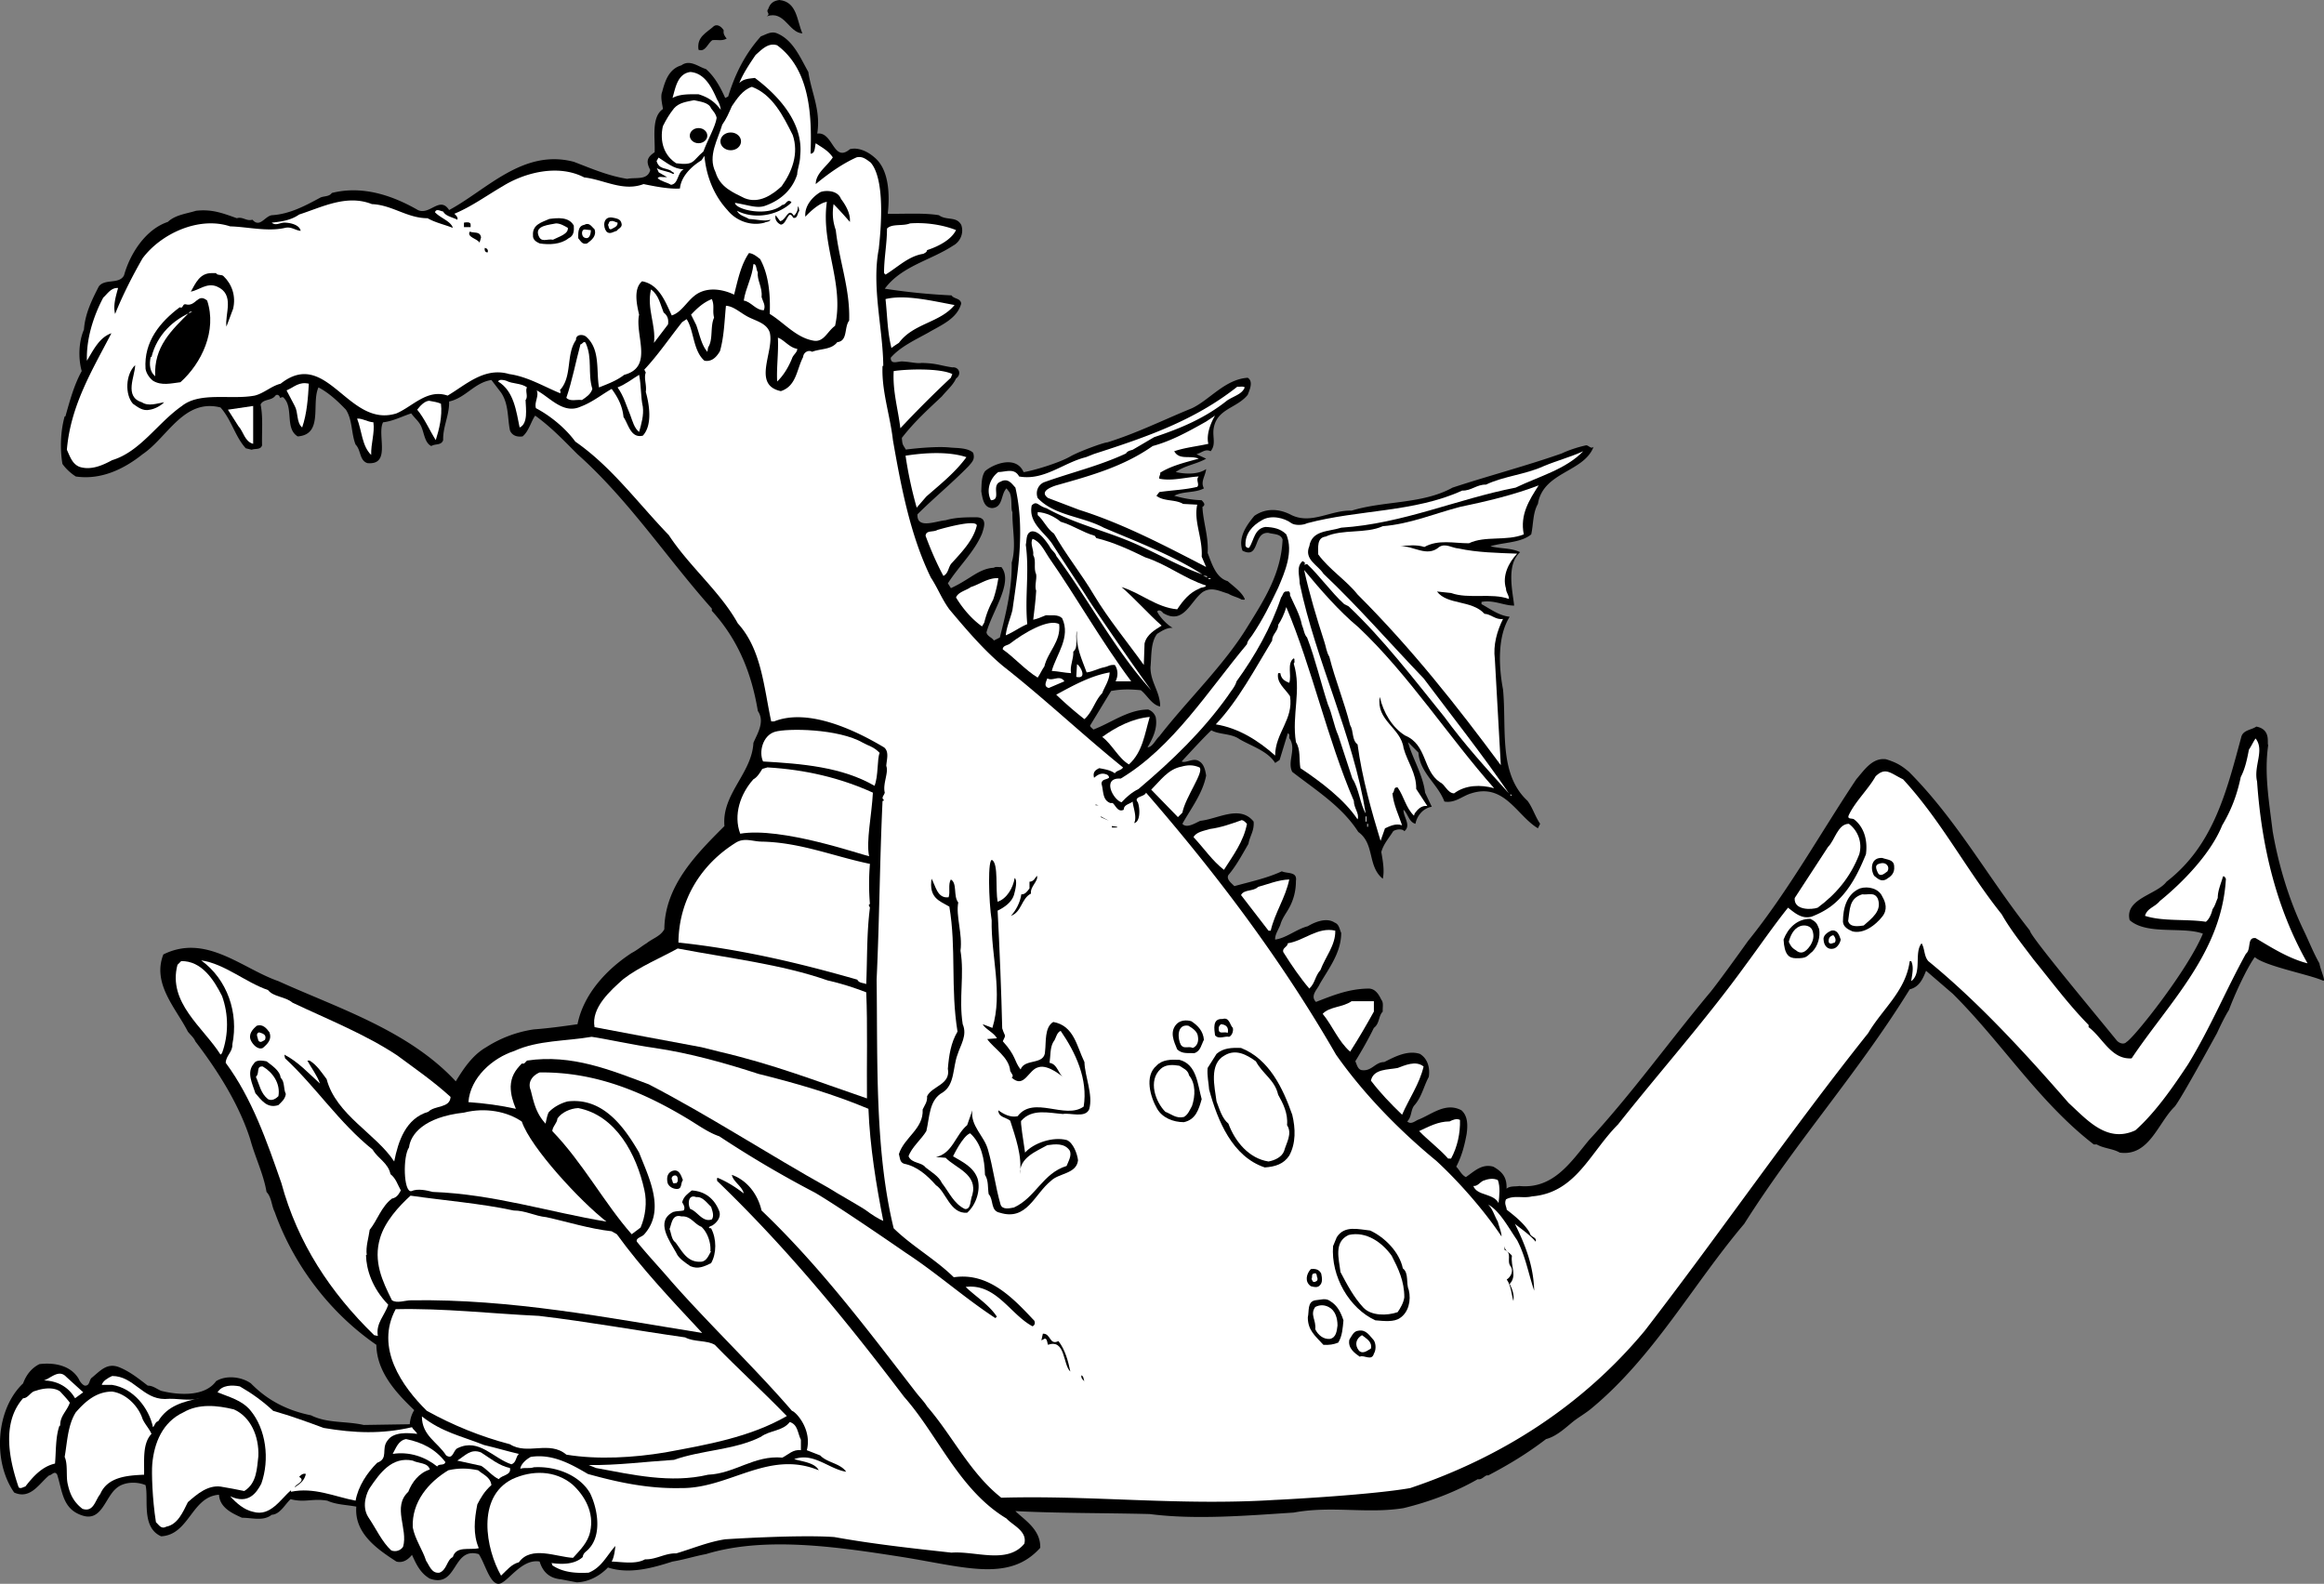 <svg xmlns="http://www.w3.org/2000/svg" width="438.375" height="298.761"><rect width="100%" height="100%" fill="#808080" stroke="none"/><path d="M4.357 260.957c.558-1.539 1.539-2.867 3.078-3.637 2.87-.351 5.949.278 7.422 2.797.207.492.629 1.051 1.117 1.262 1.05.07.77-1.121 1.402-1.54 1.54-1.26 2.801-2.8 5.04-1.96 2.1.84 3.71 2.168 5.46 3.5.98 0 1.68.629 2.52.98 3.36.84 8.258 1.121 10.36-1.82 1.89-1.191 4.827-.84 6.577.418 3.153 3.223 6.864 5.113 11.344 6.023 3.078 1.54 6.508 1.047 9.937 1.817l8.68-.137c.07-.98.352-1.89.84-2.66-3.29-3.152-7.07-7.14-7.14-12.32-8.75-6.02-15.61-15.051-19.18-25.063-.63-1.258-.559-2.73-1.54-3.777-.558-3.36-2.167-6.582-3.077-9.942-2.102-6.578-6.09-12.878-10.36-18.48-.281-.7-.844-1.121-1.402-1.82-2.238-4.41-6.79-9.028-4.621-14.559 8.05-3.992 14.84 2.66 21.703 5.04 11.27 5.108 24.566 9.308 33.457 18.901 1.402-2.312 3.152-4.972 5.742-6.44a22.797 22.797 0 0 1 8.961-3.36c2.797-.211 5.387-.563 8.258-.98 1.12-5.602 5.39-10.29 10.219-13.442.98-.488 1.96-1.328 2.8-1.82 1.121-.91 2.66-1.329 3.36-2.66.07-8.258 6.16-14.278 11.34-19.458-.56-6.023 5.18-9.941 5.46-15.683.7-1.68 2.243-3.989.84-6.016-1.187-7.14-3.71-13.441-8.68-18.902v-.418c-8.538-9.594-15.68-20.512-25.34-29.121-2.66-2.66-4.898-5.043-7.98-7.282-.77 1.051-1.187 2.942-2.379 3.922-1.05.14-1.96-.14-2.378-1.12-.493-2.38-.211-4.97-1.68-7.141l-1.82-2.38c-3.223.489-4.833 3.36-7.981 4.06.07 2.59-1.191 4.69-1.121 7.28-.352 1.051-1.469.63-2.238 1.118-1.192-.559-1.332-2.309-1.82-3.5-.423-1.117-1.333-1.75-1.962-2.657-1.75.56-3.43 1.47-5.32 1.68-1.191 2.309 1.61 8.121-2.941 7.7-1.54-.489-1.188-2.45-2.239-3.5-.84-2.102-.558-4.622-1.82-6.579-1.61-1.683-3.289-3.222-5.18-4.203-1.398 3.012.98 8.89-3.921 9.242-2.52-1.539-.63-5.601-2.797-7.422l-.563.141c0-.418-.488-.77-.84-.418-.77 1.047-2.238.559-2.8 1.68.492 2.379.21 5.11.28 7.699-.28.91-1.327.559-1.96.84l-1.117-.281c-2.032-2.239-2.66-5.32-4.762-7.7-6.93-1.75-10.008 5.672-14.7 8.82-3.5 2.801-7.84 4.9-12.6 4.2-.981-.629-1.888-1.469-2.52-2.379-.489-2.871-.348-6.23.422-8.96h.14c.84-2.942 1.61-5.88 3.078-8.54-.699-2.45-.558-5.602.422-7.84.207-3.012 1.54-5.672 2.797-8.12 1.121-1.54 3.852-.349 4.762-2.099 1.12-4.062 4.058-8.683 8.261-10.082 1.399-1.328 3.497-1.539 5.317-2.101 3.082-.348 5.11.492 7.703 1.402 1.117-.351 1.816.63 2.937.281 1.403 1.61 2.313-.632 3.641-.843 3.43-.207 6.371-1.817 9.238-3.36.704-.277 1.614-.14 2.102-.84 5.809-1.468 11.48.493 16.238 3.223 2.242 1.047 4.133-2.73 5.883 0 7.07-3.781 13.93-11.621 23.52-9.101 3.289 1.261 6.507 2.66 10.078 3.218 1.543-.347 3.851.352 4.34-1.68-.817-1.578-.645-2.359.828-3.34.136-2.519-.688-6.597 1.554-8.14.07-.207-.562-2.238-.14-3.219.558-2.101 1.258-4.34 3.64-5.039 1.61-1.191 3.29.348 4.618.7 1.68 1.468 2.73 3.43 3.64 5.46l.563-.28c1.328-4.34 3.218-8.052 6.16-11.34.976-.352 1.957-1.051 3.078-.56 3.012 1.259 4.34 4.548 5.879 7.278.562 3.852 2.383 7.211 1.68 11.621 3.011-.418 3.011 5.602 6.16 2.942 1.613-.422 3.43.488 4.62 1.539 2.731 2.238 2.942 6.93 2.52 10.64 2.871.07 6.79-.21 9.66.278 1.399 1.05 3.29.14 4.2 1.82.562 1.543-.207 3.223-1.54 3.922-4.269 2.8-9.73 3.851-12.878 8.12 4.129.63 8.117 1.048 12.597 1.259.422.699 1.684.492 1.82 1.539-.769 2.87-3.777 4.062-6.16 5.46-2.378 1.333-5.32 2.66-7.136 4.762 0 1.399 1.347.641 2.238.7 1.77.113 2.52.418 3.64.28 2.88.083 3.255.458 5.739.84 1.262-.14 1.828 1.305.7 2.098-.56 1.262-1.75 2.243-2.657 3.36-2.594 2.453-5.113 4.691-7.563 7.84.098 1.445.223 1.257.747 2.21 1.976-.265 6.039-.64 8.355-.39 1.133.125 3.29 0 4.34.98.418 1.262-.219 1.77-.84 2.52-3.223 3.293-6.652 6.09-9.66 9.102-.14 2.867 3.406 1.273 5.32 1.117 1.961-.594 4.27-.559 5.88-.559 2.081.09 1.327 1.961.98 3.082-1.473 3.5-4.34 6.09-6.442 9.38l.578.901c1.528-.71 2.403-1.273 4.043-2.304 1.223-.762 2.52-1.469 4.059-1.54.351-.277.91-.066 1.402-.14 2.336 2.836-1.683 8.262-2.8 12.324.14.77.98.906 1.398 1.54l1.12-.563c1.192-4.688 2.31-9.238 2.24-14.137.91-3.082.07-6.371.14-9.523-.348-.489.015-2.598-.543-3.715l-.574-.762c-1.121 1.117-.606 3.578-2.707 3.719-1.61-.07-1.813-1.797-2.055-3.16.07-1.332 0-2.73.7-3.782 1.26-1.187 5.792-3.23 7.288.165 1.754-.27 6.63-1.708 8.813-2.965 1.668-.957 6.367-2.66 7-2.66 5.597-1.75 10.636-4.27 15.957-6.438 3.363-1.61 6.23-5.46 10.5-5.742 1.12.703.351 2.312 0 3.222-2.098 2.59-5.88 2.59-6.438 6.438-.21 1.543.489 2.941-.562 4.203-.98-.492-1.54.207-2.66.559l1.82.84c-1.82 1.05-3.988 1.261-5.738 2.52 1.82.42 4.27.491 5.738-.56-.14 1.329-1.117 2.38-.418 3.641-1.68.91-3.922.488-5.602 1.399 1.82.488 3.223.77 5.18.84.352.421.84.84.14 1.261.141 2.938 1.192 5.598.981 8.68.77 1.957 1.54 4.687 3.781 5.32.91.836 2.66 2.027 3.22 3.36 0 .277-.352.07-.56.14-.71-.453-1.75-.633-2.519-1.121-1.684-.492-3.223-1.402-4.902-.281-2.309 1.75-3.57 6.23-7.418 3.918-.282-.418-.84-.7-1.121-.278.558 1.192 2.097 2.66 2.941 3.078-1.121-.066-2.031.563-2.941 1.122-1.262 1.609-1.051 4.27-1.262 6.3 0 2.73 1.613 4.34 1.82 7v.418c-1.61-.347-2.449-2.168-3.64-3.078-2.098-.21-3.637-.21-5.598.14-1.332 2.169-2.59 4.27-3.918 6.438-.211.282.348.563.559.844 3.359-1.262 6.578-3.781 10.359-3.781.7.281 1.121.7 1.398 1.398.422 2.102-.558 4.063-1.539 5.742.98-.07 1.473-1.402 2.239-2.101 5.32-6.86 12.25-13.442 16.66-20.719 3.222-5.18 6.3-10.012 6.582-16.379-.352-1.12-1.68-.98-2.66-1.261-3.012-.211-1.54 5.039-4.903 3.359-.906-2.52.844-4.899 2.242-6.578 2.239-1.543 4.758-1.332 7-.14 3.782 1.82 7.418-.981 11.34-.84 6.16-1.891 13.371-1.192 19.04-4.34 6.581-2.172 13.788-4.063 20.581-6.442 1.329-.629 3.008-1.191 4.618-1.539.492 0 .91.77 1.402.281-1.82 4.828-9.52 4.688-10.5 10.778-.98 1.68-.84 3.851-1.262 5.742-1.96 1.61-5.11 1.469-7.699 2.238 1.82.492 3.922.281 5.602 1.121-2.66 2.38-1.403 7.418-1.122 10.078-1.96 0-3.851-1.117-6.16-.699v.418c1.68.914 3.29 2.172 5.32 2.383-2.308 3.64-2.1 9.308-1.261 13.719.703 7.351-.91 15.89 4.621 21 .98 1.328 1.398 2.87 2.379 4.34l-.418.84c-3.922-2.31-6.3-8.61-12.602-6.579-1.68.488-3.007 1.887-5.039 1.54-1.261-3.36-4.62-5.391-4.898-9.243L265.595 140c.84 3.078 2.8 6.09 3.219 9.52l1.261 2.66c-1.68.277-2.8 1.75-3.082 3.218-1.257-.351-1.398-1.89-2.238-2.66-.14 1.262 1.54 2.942.14 4.059-.28-.488-1.542-.418-2.1 0-.77 1.262-1.821 2.383-2.24 3.922.278 1.61.63 3.5.278 5.039-2.937-2.38-1.469-6.578-4.617-8.82-3.082-4.829-8.05-7.91-12.46-11.34-.981-1.891.769-4.2-.423-6.16-.347-.278.14-.91-.418-1.118l-1.543 5.04-.84.558c-1.398-2.238-4.41-3.148-6.718-4.48-1.54-1.118-3.848-.84-5.32-1.68-1.82 1.75-3.848 3.992-5.598 5.879.84.422 2.238-.836 3.36 0 .839.492 1.116 1.683 1.257 2.66-.629 3.363-3.008 6.441-4.48 9.101.773.91 2.312-.07 3.363-.558 3.36-.352 7.488-3.082 10.078.14.14 1.75-.7 2.657-.98 4.2-1.188 2.027-2.239 4.058-3.778 5.879-.492.84.77 1.68 1.117 2.101 3.012-.84 6.09-1.473 8.961-2.8 1.05.488 2.942 0 2.66 1.82 0 1.82-.422 3.5-1.261 5.039-.559 1.05-1.329 1.96-1.68 3.219-.348.91-1.047 1.89-.98 2.8 2.101-.281 3.992-1.96 6.16-2.52 1.402-.84 3.57-1.679 5.043-.698.91.347.91 1.257 1.257 1.96 0 3.708-2.308 6.649-4.058 9.657-.352.91-1.89 2.172-.7 3.363 3.079-1.191 6.09-2.453 9.797-2.52 1.332-.07 2.032 1.047 2.524 2.098.488.559.207 1.469.277 2.242-.84.84-.558 2.239-1.68 3.078-1.05 2.172-2.308 4.34-3.5 6.301.282.488.422 1.68 1.403 1.68 1.75.14 2.379-1.54 4.058-1.54 1.82-.91 4.34-2.312 6.72-1.542 1.402.84 1.96 2.523 1.679 4.34-.98 1.82-1.328 3.851-2.797 5.46-.633.91-.422 2.102-1.262 2.942.63.629 1.399 0 1.961-.281 2.59-.98 5.25-3.43 8.258-1.82 1.262 1.12 1.191 2.94.98 4.48-.417 2.242-.91 4.129-1.96 6.16.632.629.98 1.54 1.82 1.961 1.543-1.05 3.012-2.59 5.18-1.96 1.89 1.05 2.562 2.19 2.492 4.151.629-.562 1.652-.375 2.41-.511 6.437.629 9.73-4.551 13.16-8.68 8.188-8.89 15.117-18.621 22.961-28 2.168-2.73 7-9.52 7-9.52 7.629-9.449 13.719-20.44 20.438-30.519 1.468-1.68 3.011-4.129 5.601-3.781 2.082.636 3.008 1.261 4.34 2.379 9.098 9.172 14.77 19.742 22.82 29.96-.14.77 11.13 14.282 16.38 20.72.421.492 1.327.84 1.82.28 1.347-.703 11.55-13.511 14.417-20.44-3.78-1.4-10.597.316-13.816-2.556-.98-4.058 5.137-4.792 6.957-7.242 8.89-6.863 11.34-17.082 14.14-27.441.423-1.192 1.891-1.192 2.801-1.82 2.848.546 1.958 3.148 2.239 3.5-.77 5.32.14 10.5.84 16.238 1.12 6.441 3.082 12.953 5.879 18.762.98 2.03 1.82 4.199 2.94 6.16.212 1.328 1.372 3.648.602 3.23-2.52-1.12-10.902-2.719-12.792-4.406-1.645 2.305-3.907 7.336-4.887 9.996-.91 1.398-2.242 4.34-2.242 4.34-2.38 4.34-7.559 13.719-8.121 14-3.079 3.148-4.758 9.308-10.22 8.539-1.327-.77-3.007-.77-4.34-1.54h-.558c-10.36-7.98-17.36-19.25-26.601-28.421l-5.04-4.34c-.628 1.613-1.327 3.082-3.077 3.5-9.73 15.75-21.211 28.422-31.223 44.242-9.66 11.41-17.008 24.989-28.7 34.72-1.05.91-2.519 1.75-3.5 2.519-1.468 1.191-3.218 2.87-5.179 3.359-3.57 2.73-6.93 4.762-10.918 6.863-.562-.21-1.121.91-1.96.7-4.27 2.449-9.102 4.27-14 5.46-6.93 1.118-13.583-.492-20.724.84-8.68.559-18.476 1.399-27.156.278-8.262-.211-17.5-.141-25.34-.559 1.61 1.61 4.801 3.441 4.688 6.926-5.95 6.648-14.512 3.515-26.809 1.613-11.25-1.738-25.129-3.848-36.261-.418-1.957.348-4.13 1.047-6.297 1.399-3.711 1.191-8.121 2.449-12.18 1.12-1.473 1.54-3.57 2.731-5.883 2.801l-2.937-.562c-2.02-.188-3.395-1.188-4.063-3.36-3.57-.628-6.219 4.356-7.84 4.2-1.617-.153-2.52-3.988-3.64-5.598-5.04-1.473-3.918 6.508-9.239 4.617-1.82-1.047-2.59-2.797-3.359-4.48-.633.773-1.61 1.613-2.941 1.262-3.57-2.309-7.98-5.32-7.559-10.36-1.82-.351-3.781-.351-5.46-1.12-2.872-.49-4.138.421-6.934-.282-.981.84-1.958 2.871-3.567 2.941-1.61 1.262-3.64.559-5.601.559-1.68-.77-4.192-1.817-4.34-4.34-5.18.352-5.598 7.563-10.918 7.84-3.809-1.692-2.309-7.137-2.942-9.66-1.68-.7-4.058-.63-5.46.562-2.169 1.75-2.797 6.371-6.438 5.18-3.781-1.192-3.781-4.621-4.762-7.7-.488-.84-.98.071-1.539.141-1.82 1.47-3.5 4.617-6.578 3.22-4.063-5.81-3.5-15.68 1.68-20.583"/><path fill="#fff" d="M4.357 263.758c.98 0 1.398-1.258 2.379-1.399 1.328-.492 3.43-.77 4.62.141.7.77 1.188 1.258 1.821 2.098-.563 1.609-1.89 2.52-1.82 4.34h-.141c-.77 2.171-.629 4.902-.84 7.14-2.449.559-4.133 2.45-5.601 4.34-.418.07-.84.492-1.258.14-1.82-5.32-3.223-12.18.84-16.8m8.117-4.058 3.223 2.937-1.54 1.12c-1.261-2.167-3.363-3.288-5.882-3.359 1.332-.418 2.8-2.168 4.199-.699m1.82 6.719c1.82-2.098 3.922-3.918 6.863-3.918 2.586.348 4.97 2.73 5.739 5.18.488 1.05 1.261 1.82 1.68 2.8-1.75 1.817-1.333 5.11-1.399 7.7-3.012.14-6.863.347-8.262 3.64-.98 1.188-1.258 3.5-3.36 2.797-1.968-1.512-2.468-3.262-2.8-4.758-.316-1.437.07-3.64-.558-5.039.488-2.73.558-5.953 2.097-8.402m152.488-125.422c-5.25-3.148-14.238-7.508-20.746-4.918h-.562c-1.399-6.441-1.82-13.578-6.297-18.48-3.293-5.95-9.172-10.778-13.023-16.66-5.88-6.09-10.778-12.88-17.637-17.637-1.89-2.59-4.762-4.903-7.422-6.301-.352-1.121.629-2.309.14-3.36 2.45 1.258 4.97 4.548 8.258 3.079 2.243-.84 3.922-2.239 5.883-3.36 1.188 1.61 2.028 3.22 2.238 5.32.91 1.259 1.333 4.06 3.641 3.5 1.89-2.03 1.192-6.019.559-8.261.21-1.328-.418-2.59 0-3.637l-.278-.562c2.52-2.66 4.688-5.88 7.141-8.961l.84-.559c1.398 2.102 1.187 5.95 3.36 7.84 1.468.281 2.378-.84 2.937-1.82.77-2.73.84-5.668 1.12-8.54 1.47.071 2.802 1.4 4.2 2.102 1.473.77 3.5 1.188 4.063 2.938.91 3.57-3.43 9.87 2.097 11.062 2.942-.98 2.942-3.992 4.2-6.441.07-.91 1.05-1.399 1.683-.98 1.61-.63 3.637-.352 4.758-1.82 2.031-.212 1.258-2.802 2.242-4.06.207-5.949-1.89-11.27-2.523-17.082-.56-1.609-.7-3.078-.418-4.898 1.351 1.355 3.078 3.36 3.078 3.36.14-1.54-.77-3.15-1.68-4.34-.672-1.79-3.219-1.61-3.918-1.262-1.61.98-3.004 2.722-2.8 4.62 0 0 2.308-2.589 4.058-2.8-1.188 8.121 3.36 15.332 1.543 23.383-1.473 1.047-2.102 3.148-4.063 2.797-3.289-.559-5.597-3.43-8.257-5.04.136-3.429-.141-7.347-1.82-10.359-.563-.418-1.263-1.05-2.102-1.12-1.54 2.241-2.098 5.109-2.801 7.84-2.309-1.118-5.39-1.54-7.559.28-1.468 1.192-2.449 3.082-4.199 3.641-1.191-2.52-2.383-5.879-5.602-6.441-1.68 1.402-.98 4.48-.558 6.3-.84 3.852 2.8 9.871-2.8 11.34-1.47 1.121-3.013 1.68-4.763 2.38-.558-3.15.282-7.138-2.379-9.52-.558-.559-2.03-.559-1.96.562-1.957 2.797-.63 6.93-3.079 9.52.282.07.07.347.141.558-3.082-1.258-6.16-3.148-9.66-3.64-4.692-1.399-8.262 2.101-11.621 4.062-3.852-1.332-6.649 2.098-9.66 3.36-9.098 2.867-13.09-12.532-21.84-5.602-1.75.422-3.149 1.82-4.899 2.242-4.48.84-10.293-.773-13.722 1.957-4.617 3.223-7.84 8.61-13.157 10.223-1.82.98-3.992 1.957-6.164 1.258-1.398-.559-1.816-2.028-2.379-3.22.7-8.331 4.762-14.98 8.403-21.98-2.242.77-3.36 3.082-4.621 5.18-.14-4.059 1.191-8.328 3.078-11.898.84-.77 1.473-1.891 2.8-1.82-.417 1.538-.98 3.359-.558 4.898 1.398-3.5 3.29-7.211 5.18-10.5 3.441-4.614 10.57-7.98 16.52-6.02 3.148.07 7.07 1.051 10.359.281 1.191-.28 1.96.489 2.941.56-.21-1.052-1.68-1.47-2.8-1.54-.981-.14-1.821.7-2.66 0 1.82-.21 3.57-.422 5.179-1.54 4.34-1.401 8.96-3.85 13.719-1.96 3.78.14 6.652 2.66 10.5 2.66 1.472.84 3.152 1.188 4.761 1.82-.351-1.261-2.308-1.82-3.36-2.94.212-.77 1.052-.212 1.54-.142.488.91 1.75 1.051 2.66 1.543.211-.351-.21-.843-.558-1.12 3.218-1.333 6.09-3.43 9.097-5.18 4.27-2.66 10.57-4.2 15.403-1.68 3.707.418 7.347 2.73 11.199 1.258 2.031.422 4.898.98 6.86.84.21-2.239 2.1-4.13 4.058-5.32l.562-.84c.348 3.78 1.75 7.421 4.34 10.222 1.61 2.027 4.41 3.078 7 2.379.348-.21.98-.14 1.117-.559-1.328.348-2.52-.07-4.058-.14-.77-.492-1.82-.633-2.239-1.543 3.149 1.613 7.278.98 9.938-1.258.07-.14.351-.21.281-.422-.84-.629-.91.563-1.68.563-2.863 2.402-8.925.84-8.93-.38 2.583.419 4.145 1.102 5.68.555 4.075-1.46 5.508-4.199 6.051-5.918 0-.84.559-2.238.559-3.5.699-6.16-4.059-11.34-8.54-14.699-1.05.14-2.171.14-2.94.98.628-1.679 2.03-3.78 3.081-5.32 1.118-.98 2.38-2.379 4.059-1.82 6.16 4.55 6.582 13.16 6.3 20.441.91 0 .77-1.261.981-1.96 1.117.77 2.309 1.328 3.219 2.66-1.05 1.68-3.219 2.941-3.219 5.039 2.45-2.028 5.04-3.848 7.7-5.04 1.117-.28 1.89.419 2.66.981 3.218 3.711 1.539 15.68 1.539 16.238-1.399 7.211.77 14.98.84 22.122h-.141c-.207 4.69 1.402 9.168 1.96 14 1.54 8.82 3.29 17.988 7.141 25.898 1.329 2.031 2.032 3.992 3.5 6.02 3.29 3.921 6.579 7.769 10.22 10.78 7.839 6.16 14.91 12.88 22.538 19.04-.277.562-1.258.562-1.539 1.12-.84-.628-1.89-.769-2.941-.98-.7.352-1.266.707-.977 1.82.586-.488 1.336-1.113 2.52-.558.136.137.347.278.281.559-.563.418-1.332.21-1.402 1.12.418 1.4.14 3.079 1.68 3.641h.421c.559.418.977 1.817 2.098 1.258 0-.98 1.12-1.05 1.68-1.539.07 1.051.87 2.906.28 4.059 1.153-.215 1.153-2.653.7-3.918-.91-1.121 1.262-.98 1.543-1.82 13.297 15.328 25.477 31.43 35.836 49.418 5.11 7.28 11.832 14.21 18.902 20.019 4.27 3.922 9.168 9.523 12.32 14.281 0-.84-.492-1.89-.703-2.8-.628-1.051-.91-2.31-1.816-3.22 2.168 1.192 3.777 4.27 5.457 6.72 1.61 3.082 2.102 6.23 3.223 9.519-.14-4.687-1.614-8.469-3.64-12.598 1.116.91 2.8 2.028 3.917 3.36.281-.91-.98-.77-1.117-1.68-.98-1.68-2.8-3.152-4.34-4.34-.07-.699-.492-1.12-.14-1.96 1.538-.84 3.218-.141 4.898-.56 8.332-.699 10.922-8.261 16.242-13.581 7.977-10.078 16.59-19.739 24.078-30.098 2.45-3.293 5.18-7.281 7.98-10.781 1.122.84 2.52 2.238 4.481 1.68 1.258-.489 2.52-1.122 3.64-1.961 3.22-2.45 5.04-6.02 6.579-9.801.351-2.657-.352-5.11-2.238-6.578-.352-.282-1.403.07-.98-.84 1.187-2.52 3.71-4.899 5.038-7.281 1.89-1.817 2.793-.583 5.18.562 7.281 7.91 11.969 17.148 18.62 25.48 1.61 2.868 3.919 5.739 6.02 8.54 3.43 4.199 6.508 8.398 10.36 12.32v.418c2.59 1.89 4.27 6.16 8.12 5.879 7.071-10.567 17.009-19.95 17.778-33.88-.136-.14-.207-.558-.558-.417-.348 1.328-.98 2.59-.98 4.058-.282.559-.49 1.47-.981 2.102-.207.91-.63 1.887-1.258 2.379-3.57-.559-8.133-.023-11.48-1.121.417-1.469 1.82-1.61 2.8-2.801 4.407-3.57 9.657-9.027 11.758-14.277 1.75-2.942 2.8-5.742 3.5-9.102.84-1.61 1.191-3.36 1.543-5.18.488-.699.836-1.539 1.258-2.097 1.75 2.238-.422 5.18.277 8.117.844 12.25 3.64 23.941 9.524 34.3-3.57-.91-6.86-3.011-9.801-4.761-1.68-.207-.77 2.102-1.82 2.941-3.782 6.86-6.72 14-10.918 20.86-2.872 4.34-6.164 9.101-9.942 12.46-5.32 2.45-9.031-1.89-12.601-5.179-8.047-9.242-16.938-18.969-26.457-26.742-.84-.977-.633-2.309-1.262-3.36-1.469 1.75.14 5.602-1.961 7.141.14-1.121.562-2.59 0-3.781h-.277c-.77 5.672-5.114 8.96-7.84 13.582-14.563 18.27-27.93 37.73-42.14 56.14-11.692 14.07-26.95 23.868-44.243 29.68-7.418 1.328-25.2 2.239-25.617 2.239-17.852 1.12-34.23-.91-51.52-.418-5.949-4.692-9.242-11.762-14-17.223-.492-.84-1.402-1.75-2.101-2.66-9.309-12.04-18.059-23.727-29.121-34.297-.7-3.012-2.66-5.672-5.598-6.723.21 1.262 1.96 2.172 2.238 3.5-1.539-1.187-3.078-2.168-4.898-2.937-.282.07-.07.347-.14.558 13.3 12.809 24.288 26.25 35.28 40.742 6.438 7.278 10.36 17.567 19.32 22.958 1.118 1.261 3.989 2.382 3.36 4.761-3.223 3.918-9.242 1.328-13.723 1.68-7.629-.84-14.699-1.61-22.117-2.941-6.793-.489-20.582.421-20.582.421-3.219.489-6.16 1.75-9.238 2.66-2.102-.07-3.781 1.188-5.879 1.118-1.75.98-4.273.492-6.3.422.558-.91.698-2.942.698-2.942-1.68 1.89-2.59 4.063-5.039 5.043-2.52.137-4.902-.07-6.859-1.402l-.14-.559v.14c2.027.278 4.34.278 5.878-1.12.14-.91.7-.98 1.262-1.68 2.379-2.66 1.539-7.492.137-10.36-1.887-3.292-6.297-5.179-10.637-4.902-.773.282-1.75 0-2.523.282.07-.84 1.05-1.75 1.96-2.239 4.063-.632 7.563 1.328 10.782 3.22 5.531 1.538 11.27 2.8 17.5 2.66 9.168.14 16.52-7.282 26.039-3.36-.7-1.473-3.36-1.68-4.621-2.102 3.64-1.328 6.582 1.89 9.8 2.38-1.12-1.61-3.57-1.68-4.898-3.079l-2.523-.98c1.02-3.954-2.098-7.282-2.797-7.422-7-8.117-15.75-16.45-22.82-24.5-1.962-2.309-4.41-4.899-6.442-7.418-.277-.7 1.05-.91 1.402-1.399 4.059-4.55.84-10.71-.98-15.402-2.73-4.688-6.723-10.43-13.442-9.66-1.187.281-2.73 1.05-3.64 2.101-.277.63-.418 1.399-.559 2.098-1.828-1.977-2.238-4.059-2.8-6.297-.653-1.555.351-2.8 1.68-3.363 10.71-.137 19.882 3.851 28.28 8.96 1.82 1.122 3.711 2.45 5.602 3.083a201.36 201.36 0 0 0 18.059 10.64c5.109 3.008 17.128 11.344 17.128 11.344 5.88 3.848 11.012 8.465 16.891 12.313l.281-.278c-1.543-2.312-3.922-3.71-5.882-5.601 5.742-.7 8.402 5.18 12.601 7.422.559-.211.559-.98.14-1.262-3.921-4.2-8.538-8.961-14.98-7.98-3.5-3.43-7.91-5.88-11.34-9.239-3.57-14.629-3.011-31.43-3.218-46.902.558-12.04.558-21.7 1.117-33.738.14.07.21-.07.281-.141-.629-.418 0-.84.14-1.398-.421-1.68.77-3.782.282-5.04.066-1.19.586-2.644-.395-3.484"/><path fill="#fff" d="M21.157 259.559c4.059 0 5.739 4.34 9.938 4.34 2.45-.212 4.41.488 6.578-.141-3.078.629-6.086 1.402-7.836 4.34-.562.07-.633.84-.98 1.12-.77-3.64-3.711-7.35-7.7-7.98h-1.96c.21-.77 1.187-1.328 1.96-1.68"/><path d="M25.493 68.879c0 2.031-2.168 5.95 1.262 7 1.262.84 2.871.21 4.2 0-.56.629-1.75 1.262-2.66 1.402-1.4.348-2.38-.562-3.22-1.12-1.539-1.75-1.398-5.532.418-7.282m8.403-10.919c.699.349.488-.702 1.12-.562 1.958.563 2.24-2.238 4.06-.699 1.89 5.672-1.051 11.832-5.04 15.399-1.75.21-3.57.703-5.18-.278-.699-.562-1.261-1.402-1.402-2.242-.347-5.18 2.801-8.887 6.442-11.617"/><path fill="#fff" d="M28.575 67.34c1.051-4.2 4.13-7.07 7.7-8.54h-.418c-3.5 3.5-6.864 6.579-6.582 12.18-.98-.77-1.188-2.242-.84-3.64h.14m6.02 199.078c2.871-1.68 6.371-1.328 9.52-.559 3.152 1.399 4.761 5.04 4.62 8.82-.28 2.31-.28 5.11-2.66 6.579-1.75-.348-2.73-.559-4.48-.84-2.379-.281-4.34 1.332-6.16 2.941-.91 1.82-1.89 4.2-4.059 4.621-.98.56-1.402-.351-1.96-.843-.704-4.407-.829-9.407-.7-10.918.348-4.067 1.961-7.98 5.879-9.801m-.418-85.121c3.848-.067 6.156 3.5 7.7 6.582 1.257 3.43 1.257 7.351 0 10.781l-.282.278c-3.219-5.11-10.008-9.801-8.121-16.938l.703-.703"/><path d="M39.915 51.52h.84c.211.488 1.05.21 1.399.558 1.613 1.543 2.382 3.781 1.82 6.16l-1.258 3.36c-.352-2.309 1.68-6.09-1.82-7.559-1.89-.77-3.36.7-4.903.98.91-1.609 1.68-3.5 3.922-3.5"/><path fill="#fff" d="M50.556 186.758c1.05 1.332 3.219 1.191 4.621 2.379 6.648 3.152 13.719 5.953 19.738 9.941 3.012 2.242 6.79 4.832 10.078 7.84-.136 2.172-2.937 1.539-4.199 2.8-4.27 1.262-5.668 5.532-6.437 9.38-3.364-5.18-10.993-8.82-12.743-15.54-.91-1.19-1.82-2.66-3.218-3.5h-.422c.633 1.192 1.89 2.872 2.383 4.34-2.172-1.96-4.133-4.128-6.723-5.46l.14.699c5.88 5.46 10.153 12.113 16.52 17.222.98 1.68 2.942 2.52 3.36 4.621 1.05.84 1.332 1.958 1.96 3.079-.417.699-.699 1.328-1.68 1.539-2.03 1.539-2.73 4.062-4.198 5.882-.211 1.61-.77 3.149-.559 4.758h-.14c.07 2.801 1.175 6.242 4.199 9.38-.63 1.96-2.38 3.5-1.961 5.882l-.7-.14c-8.261-8.051-14.421-17.36-17.5-28.7-2.73-7.84-5.53-15.96-10.5-22.68.07-1.402 1.329-2.03 1.258-3.5 1.192-5.882-.906-12.183-5.879-15.82 4.41.63 8.332 4.13 12.602 5.598m-5.32 74.762c2.308 1.328 4.34 2.8 6.3 4.617 3.22.91 6.508 2.101 9.52 3.222 5.808.98 10.918 1.188 16.66-.14.211.488.77.77.98 1.261-1.75-.21-4.48-.421-5.601 1.258-1.262 1.61.281 3.36-1.961 4.2-1.89 1.89-3.57 4.41-4.059 7.14-3.992-.77-7.84-2.59-12.18-1.68v-.28c-1.89 1.542-3.85 5.042-7.14 4.062-1.68-.352-3.148-1.61-4.34-2.942 3.422 1.617 4.969-.629 5.88-2.379 1.609-4.55.91-10.289-2.098-13.859-1.614-1.89-3.922-2.453-6.16-3.363.84-1.399 2.73-1.399 4.199-1.117m2.519-177.801c-1.61-.418-1.82-2.309-2.8-3.36l-1.962-3.078 4.762-.703v7.14"/><path d="M47.896 200.617c.418-.77 1.61-.558 2.379-.418.98.77 2.52 1.75 2.66 3.078.84.84.492 2.102.98 3.082-.14.98-.77 1.47-1.398 2.098-2.172.703-3.223-.977-4.34-2.238-.563-1.82-1.75-3.922-.281-5.602m.558-7.137c1.121-.351 1.82.489 2.38 1.258.491 1.332-.348 2.172-1.259 2.942-.91.418-1.89-.633-2.242-1.403-.558-1.187.352-2.168 1.121-2.797"/><path fill="#fff" d="M49.575 201.18c1.891 1.117 3.36 3.218 2.942 5.597-.422.422-1.192.98-1.961.563-1.402-1.121-1.586-2.676-2.285-4.215.77-.633-.028-2.086 1.304-1.945m-.699-6.442c.7.211 1.469.422 1.117 1.399-.347.21-.91.703-1.257.14-.07-.488-.63-1.328.14-1.539m9.379-122.359c-.14 2.52-.351 5.672-1.262 8.258-1.117-.977-.699-2.797-1.398-4.059l-1.54-2.937c1.47-.633 2.31-1.68 4.2-1.262"/><path d="M56.435 278.598c.14-.211.699-.77 1.262-.559-.282 1.258-1.051 1.82-2.102 2.52 0-.489 2.238-1.192.84-1.961"/><path fill="#fff" d="M67.357 78.96c.976-.073 1.957.63 3.078.7.281 2.028-.488 3.988-.418 6.16-1.75-1.683-1.75-4.55-2.66-6.86m2.379 201.74c1.89-2.802 4.199-6.02 8.12-5.18 1.048.558 2.868.347 3.22 1.68-2.032.628-3.36 2.378-4.06 4.198-3.081 2.872 0 7-.98 10.36-.422.699-1.402 1.05-2.242.699-1.75-1.61-2.867-4.129-4.34-6.297-1.367-2.18-.14-4.832.282-5.46m7.699-55.16c6.3.91 13.3 1.468 19.46 2.8 2.239 0 3.989 1.047 6.16 1.258 4.13.91 8.052 2.172 12.321 2.66l.98.562c4.758 6.578 10.5 12.598 16.098 18.618-17.918-2.868-35.98-6.438-54.879-6.16-1.191 0-2.66.632-3.64 0-1.82-3.641-3.57-7.348-2.238-11.758.91-3.083 3.5-5.95 5.738-7.98"/><path fill="#fff" d="M74.634 246.957c9.102-.207 17.992.84 27.02 1.262 9.453 1.12 18.203 2.73 27.582 4.058 1.68.91 4.058.493 5.597 1.403 4.41 4.55 8.614 8.328 13.582 13.437-6.93 3.992-14.98 5.39-22.96 6.863-5.88.977-12.669 1.399-18.622.418-3.219-2.73-7.347.141-10.636-1.96-5.602-1.47-10.711-3.57-15.68-6.301-4.692-4.617-9.801-11.899-5.883-19.18m1.961 24.5c3.082.633 5.531 1.89 7.422 4.34-.211.773-1.262.21-1.543.84-2.238-1.817-5.25-2.867-8.399-2.38.63-1.12 1.051-2.519 2.52-2.8m.559-55.019c.28-2.38 2.683-5.708 10.375-6.563 4.058-1.02 8.171-.195 10.902 1.695 1.656 4.91 11.031 15.035 15.965 18.868-10.64-1.75-21.282-5.18-32.762-5.598-1.117-.281-2.8-.703-4.059-.14-1.468.21-1.609-6.583-.421-8.262m7.421 60.902c1.891-.422 3.57-.422 5.602 0 .977.84 2.309 1.258 2.52 2.797-1.333 1.191-1.961 2.312-2.66 3.64-.563 2.871-.84 5.602.277 8.262-1.68.418-4.27-.492-4.899 1.68-1.12.488-1.12 2.449-2.52 2.941-1.468.207-1.89-1.332-2.519-2.242-.633-2.031-2.101-4.059-2.52-6.3-.21-4.829 3.008-8.54 6.72-10.778M80.935 75.598c.77.14 1.68.28 2.242.562.277 2.38-.352 4.899-.98 6.86-1.192-1.891-2.102-4.06-3.5-5.739.488-.633 1.328-1.613 2.238-1.683m-1.352 191.586c3.852 3.011 7.301 3.644 11.711 5.394 2.383.559 4.2 1.121 6.582 1.68-.633.562-.422 1.61-1.402 1.96-3.43-1.12-6.09-4.968-10.078-3.081-.98.351-.84 2.312-2.242 1.402-1.61-2.52-4.57-3.715-4.57-7.355"/><path fill="#fff" d="M90.736 273.98c1.75 1.118 3.43 2.52 5.46 2.938.278 1.402-1.472 1.262-2.101 2.102-1.262-.563-2.238-1.891-3.36-2.52l-4.48-.98c1.469-.91 2.52-2.313 4.48-1.54"/><path d="M87.517 42c.347-.07 1.328-.21 1.258.418v.422h-1.258V42"/><path fill="#fff" d="M97.036 198.238c4.41-2.031 9.73-1.82 14.559-2.66 2.117.277 8.262 1.61 11.898 2.102 6.653.98 13.371 2.867 19.602 4.898 7.07 1.75 14.07 3.781 20.719 6.582.28 7.137 1.472 14.418 2.8 21.137-1.05-.418-2.378-1.328-3.218-1.957-.84-.633-5.602-3.293-7-4.203-11.41-6.367-22.68-13.719-34.02-19.598-7.14-2.66-14.492-5.742-22.96-4.48-.352.28-.423.699-.981.558-1.328 1.332-2.031 2.52-2.102 4.34 0 1.543.422 2.871.98 4.203-2.866-.633-5.878-1.05-8.956-1.262.347-4.62 4.547-8.328 8.68-9.66"/><path d="M88.634 43.68c.633.351 1.96-.14 2.102 1.12l-.282.981c-.277-.703-2.52-1.05-1.82-2.101m2.801 3.078c.422.07.699.351.558.84-.488.07-.629-.418-.558-.84"/><path fill="#fff" d="M96.614 279.02c3.782-1.75 8.122-1.68 11.34.98 2.313 2.098 4.2 5.32 3.36 8.957-.418 2.031-1.957 3.5-3.22 4.902-3.077-.14-7.91-2.379-10.218.84-1.402.348-2.312 1.54-3.36 2.52-2.87-5.04-4.69-14.77 2.098-18.2M95.493 71.82c1.192.63 2.801.418 3.922 1.258-.422.563.282 1.75-.281 2.383.07 1.68.492 4.477-1.117 5.176-.633-3.008-1.051-6.856-4.063-8.676.211-.492 1.121-.281 1.54-.14"/><path d="M103.614 41.3c1.61-.21 3.711-.421 4.622 1.259.07.98 0 1.96-.98 2.382-1.47 1.188-3.712 1.258-5.462.977-.629-.277-1.328-.7-1.258-1.54-.14-2.03 1.68-2.448 3.078-3.077"/><path fill="#fff" d="M104.876 42.14c.84 0 1.61.489 2.238.84.141 1.188-1.75 1.68-2.8 2.239-1.164-.239-2.309.719-2.797-.98-.492-1.696 2.097-1.821 3.36-2.098m.277 168.839c.773-1.12 2.382-1.89 3.921-1.96 7.141 1.398 10.989 8.75 12.461 15.398.559 2.379.207 5.039-.703 7.14l-1.68 1.262c-5.18-5.882-9.167-13.441-14.976-19.46.066-.91.906-1.473.977-2.38m4.339-146.02c.352 0 .633-.769.98-.28 1.333 2.941.352 5.738 1.263 8.68-.282.98-1.122 1.538-1.961 2.1-.98-.14-2.239.349-2.942-.42 1.121-3.29 1.75-6.72 2.66-10.08"/><path d="M110.197 42.418c.98-.559 1.398.352 1.957.84.421 1.262-.56 2.031-1.399 2.66-.91.281-1.191-.418-1.68-.977 0-.843-.14-2.312 1.122-2.523"/><path fill="#fff" d="m110.364 43.29 1.094.124c0 .352-.12 1.941-1.261 1.387-.547-.258-.602-1.582.167-1.512m16.77 232.09c5.32-1.89 11.34-1.82 16.383-4.34 1.68-1.262 4.129-1.05 5.457-2.8 1.543.491 1.473 2.1 2.101 3.359v1.96c-1.468-.21-2.378.84-3.5 1.399-5.32-.488-8.96 3.012-14 3.223-7.07 1.68-14.28 0-21.14-1.262l-1.399-.559c5.391.07 10.57-.629 16.098-.98m.699-96.461c9.524 1.82 19.461 2.941 28.281 6.02 2.52.562 4.903 1.332 7.282 2.242.281 6.23.07 13.718.14 20.02-10.011-3.43-17.55-6.415-28.05-8.868l-3.172-.793c-6.72-1.262-13.578-2.52-20.16-3.781-.7-3.64 3.011-6.93 5.46-9.098 3.012-2.312 6.79-3.851 10.22-5.742"/><path d="M115.376 41.02c.7.14 1.61.21 1.82.98.348.91-.562 1.05-.84 1.54-.632.14-1.331.769-1.96.14-.7-.91-.63-2.801.98-2.66"/><path fill="#fff" d="M115.236 41.719c.488-.14.84.21 1.257.281.07.77-.77.98-1.257 1.258-.493 0-.352-.559-.559-.84.207-.207.137-.7.559-.7m5.32 28.982c.418 2.1.277 4.128.7 6.019.21 1.61-.282 3.289-.7 4.761-.91-.699-1.262-2.101-1.68-3.222-.77-1.817-1.191-3.5-2.383-5.18 1.473-.558 2.801-1.61 4.063-2.379m2.238-16.101c1.473 1.05 1.75 2.8 2.383 4.343.7.559.977 1.188.84 2.239l-2.66 3.5c.418-3.36-1.403-6.442-.563-10.082m3.036-21.184-1.575-.906-.36-.809c.77.559 2.157.559 3.063 1.121.563-.21-.234-.324-.375-.605-1.117-.63-2.242-.227-2.734-1.836l.375-.656c1.402.843 2.84 2.195 4.73 2.195-1.257.703-.91 2.73-2.379 2.941-.77-.488-1.89-.629-2.52-1.261.349-.418.782-.118 1.774-.184m1.305-12.973c.98-1.12 2.45-1.261 3.781-1.543 1.192.282 2.801.422 3.219 1.543.516.664.89 1.04 1.047 1.801-.219 1.613-1.719 4.176-2.5 6.328-2.156 1.848-1.656 2.66-5.125 2.23-2.313-1.472-3.152-4.132-2.52-7 .63-1.26 1.258-2.312 2.098-3.359"/><path d="M126.993 228.617c.633-.207 1.332-.137 1.961-.277.352-.492 0-1.121-.277-1.543.277-1.117 1.047-1.61 1.816-2.238 2.454.14 4.274 1.539 5.184 3.921.418 1.258-.633 2.239-1.262 2.657-.21.14-.558.14-.699.422.07.14.277.14.418.14 1.05 1.961 1.05 4.758 0 6.578-1.328.633-2.45 1.192-3.918.563-.91-.633-2.242-1.473-2.66-2.52-1.192-2.172-4.063-5.953-.563-7.703m-.277-7.699c1.398-.559 1.75.84 2.098 1.68-.489.632-.07 1.75-1.258 1.68-.84-.071-1.61-.63-1.68-1.4-.14-.98.14-1.608.84-1.96"/><path fill="#fff" d="M128.536 229.457c1.75-.137 2.38 1.402 3.778 1.961 1.332 1.262 1.82 3.36 1.68 4.621h.14c-.418.629-.77 1.82-1.82 1.961-2.66.207-3.57-1.89-4.899-3.64-.77-.563-.77-1.68-1.12-2.52.421-1.05.491-2.871 2.241-2.383m-1.402-7.699c.84-.211.7.84.7 1.12-.208.142-.067.352-.419.282-.629.278-.488-.422-.699-.703a.583.583 0 0 1 .418-.7m3.082-208.179c2.73.211 4.059 2.942 5.04 5.18.35.562.628 1.262.698 1.96-1.12-1.538-2.379-2.378-4.199-2.937-1.75 0-3.5-.07-4.898.7.558-1.891.91-4.551 3.359-4.903m8.68 145.32c1.61-.91 3.066-.168 4.758-.14 7.296.129 13.652 2.8 20.44 4.199a45.26 45.26 0 0 0 0 7.563c-.417.21-.07.417 0 .699-.628 4.968-.487 9.59-.698 14.418-.563-.278-1.332-.137-1.68-.84-10.992-3.149-21.91-5.738-33.742-7 .07-8.117 4.34-14.84 10.922-18.899m-7.563 66.922c1.192-.14 2.031 1.118 2.801 1.817.21.703.633 1.683.14 2.383-1.75.628-2.73-1.54-4.058-1.961-.492-.77-.492-2.871 1.117-2.239m2.942-169.402c.558 1.332.07 2.102.422 3.5-.77 1.68-.141 4.133-1.122 5.602l-.14.84c-1.121-1.262-1.469-3.29-2.102-5.04l-.976-1.96c1.117-1.192 2.308-2.31 3.918-2.942"/><path d="M134.697 4.898c.699-.418 1.468.211 1.82.84-.14.633.207 1.121.558 1.543-.91.489-1.609.207-2.66.278-.84.421-1.332 2.382-2.66 1.82-.351-2.45 1.469-3.149 2.942-4.48"/><path fill="#fff" d="M136.236 23.52c.84-1.192 1.191-2.102 1.82-3.5.91-1.329 2.027-3.079 3.777-3.641 3.922 1.469 5.953 5.601 7.703 9.101 1.188 3.5-.14 6.93-2.101 9.66-1.75 1.61-4.27 3.36-7 2.239-2.102-1.05-4.621-2.031-5.461-4.899-1.54-3.082.492-6.23 1.262-8.96m7.558 121.52.98-.282c7.141.422 13.72 1.96 19.88 4.762-.211 4.199-1.317 9.21-.711 11.992-1.48-.282-16.547-5.578-24.317-4.25-1.332-3.567.04-7.532 2.488-10.262.7-.352 1.262-1.262 1.68-1.96m-1.68-95.2c.63-.14.493 1.05.84 1.539-.21 1.402.91 2.871.7 4.621.21.84.84 1.61.421 2.52-1.539 0-2.378-1.61-3.78-1.82.35-2.38 1.609-4.41 1.82-6.86"/><path d="M144.915 1.68c.352-1.051.98-1.54 2.102-1.68 3.36.348 3.289 3.918 4.34 6.3-2.59-.14-3.364-4.41-6.723-3.222.84-.488-.277-.77.281-1.398m2.239 40.039c1.12-.14 1.535-2.707 2.582-1.028.492-.351.82-1.152.75-1.71.28-.07.168.64.308.777-.418.351-.258 1.535-1.168 1.324-.98-1.82-1.14 1.223-2.332 1.293-.558-.21-1.258-.934-.98-1.777l.84 1.12"/><path fill="#fff" d="M146.736 63.7c1.12.35 2.168 1.89 3.64 2.1.07.63-.77 1.118-.98 1.821-.63 1.54-1.54 3.149-2.801 4.34-.14-2.66.281-5.39.14-8.262m20.579-20.578c.91-.98 3.011-.422 4.34-.98 2.8-.211 6.023.207 8.68 1.257-.907 1.891-3.5 3.153-5.458 3.782-.07.418-.351.488-.699.699-2.8.422-4.832 2.52-7.14 3.922l-.282-.281c0-2.872.559-5.532.559-8.399m12.742 14.419c-2.73 3.358-7.77 3.429-10.5 7.14 0 0-1.121.699-1.402.98-.77-3.082-.77-6.02-1.118-9.242 3.707-.91 8.82.352 13.02 1.121M168.575 70c2.227-.36 8.657-.613 11.059.559l-.277.699a203.135 203.135 0 0 0-9.524 9.523c-.418-3.57-1.469-6.933-1.258-10.781"/><path d="M174.036 209.297c.418-.91.907-1.399.84-2.52.98-1.957 4.48-2.168 3.918-5.18.211-2.519.563-4.898 1.82-7-1.328-8.187-.21-15.738-1.539-23.577-1.96-1.122-3.863-1.665-3.359-5.262.746 1.222 1.047 3.781 3.219 3.5.351-1.051-.14-2.38.422-3.36 1.257.7.418 3.149 1.398 4.34-.492 2.52.84 5.95.422 9.102.766 4.547-.352 8.957.418 13.86.91 2.097-.418 3.917-.98 5.738-.91 2.382-.489 5.671-2.801 7.14-2.59 1.402-2.45 4.692-3.078 7.281-.91 1.54-2.801 3.079-3.36 4.758.63 1.403 2.45 1.051 3.219 2.102 1.05.84 2.52 1.68 3.082 2.941 1.328 1.68 2.238 3.918 4.336 4.899 1.191.14.98-1.75 1.402-2.66 1.051-3.919-3.152-5.04-5.039-7l-1.82-.141c3.148-.7 3.637-4.13 5.879-6.02l.98-2.8c-.422 2.94 2.239 4.832 2.942 7.421.976 3.36 1.398 7 2.379 10.36.347 1.05 1.75.699 2.52.558 4.128-1.89 5.39-6.437 9.937-7.84.351-.91 1.05-2.027.562-2.937-.98-1.402-2.73-1.191-4.2-.98-2.1 1.187-5.25 2.308-5.179 5.46.488-3.363-.84-7-1.82-10.082-.77-.628-2.242-.628-2.242-1.96 1.05.769 2.312 1.402 3.64 1.12 3.012-3.988 8.961.7 12.461-1.82.84-5.18-1.539-10.218-4.34-14.281-.84.352-.84 1.473-1.398 2.102-.633 1.12-.492 2.59-.703 3.921 1.539.278 1.539 1.958 2.66 2.797 0 0-2.871-2.59-4.758-1.957-1.89.418-2.66 4.13-5.043 1.957.492-.347-.07-.77-.277-1.257-.211-2.66-3.152-4.27-4.34-6.02l1.82-.14c-.422-.981-2.312-1.82-2.66-2.66l1.817.698c2.03-6.578-.278-13.648-.137-20.3-.563-3.5-.785-12.024.137-11.34 1.144.847.562 5.39.984 7.84 1.75-.559 2.937-2.66 3.219-4.48.558.421.14 2.241-.14 3.222-.423 1.328-1.75 2.308-3.079 2.937.348 6.442.727 15.828.867 22.196.543 1.757.793 1.007.11 2.445 2.558 2.812 2.101 3.71 3.359 5.32.773-2.168 4.621-.699 4.621-3.5.21-1.61-.14-4.48 1.543-5.46 3.918.702 4.406 4.55 5.879 7.562.07 2.73 1.672 6.152.902 8.883-.699 1.75-3.633.636-4.965.914-2.73-.207-5.808-1.047-7.84 1.261-.277-.07.422 3.989.704 6.02 1.609-1.82 5.28-3.063 7.87-2.363 1.192.488 1.977 2.554 2.118 3.812-.281 2.59-3.621 2.403-5.09 3.871-3.152 2.52-4.55 7.63-9.66 6.02-1.82-.348-1.121-2.45-2.102-3.5-.207-1.188 0-2.59-.699-3.64-.07-3.009-.7-5.95-2.8-7.84-1.4.492-3.22 4.34-3.22 4.34 1.891 1.12 3.852 2.03 4.622 4.202.629 2.168-.282 4.97-1.961 6.438-3.219.281-3.992-3.988-5.88-5.18-1.679-1.89-3.57-3.57-6.019-4.058-.843-.282-.77-1.122-.98-1.82.98-3.153 4.687-4.762 4.48-8.403"/><path fill="#fff" d="M170.814 85.96c3.57-.562 8.12-.839 11.48.278-2.101 2.871-4.758 4.973-7.558 7.422l-1.82 2.098a76.456 76.456 0 0 1-2.102-9.797m6.019 13.999c2.453-.702 7.317-1.917 7.422-.839-.629 2.727-2.793 4.984-4.762 7.137-.64.703-.558 1.89-1.539 2.379-1.328-2.45-2.449-5.106-3.36-7.559.071-1.117 1.4-.629 2.24-1.117m6.3 10.777c1.75-.558 3.223-1.75 5.18-1.68a22.522 22.522 0 0 1-.98 4.063c-.77 1.469-1.247 2.61-1.68 4.336l-.418.703c-1.891-1.332-3.641-3.36-4.903-5.46.422-1.052 1.961-1.329 2.801-1.962m5.18-21.698c1.402 0 3.011-.84 3.922.839 4.691.84 8.328-2.59 12.597-3.64l1.531-.606c10.012-3.223 18.98-6.324 27.032-12.692.488.067 1.047-.14 1.398.137-.488 1.262-1.957 1.59-3.297 2.445-4.199 3.36-8.742 5.258-13.781 6.938-1.332.77-2.73 1.61-4.062 2.379-.418.14-.977.21-1.258.7-5.114 2.378-10.293 3.57-15.543 5.46-1.117.559-1.54 1.82-1.117 2.938 3.148 3.363 8.398 3.433 12.457 5.601 6.234 2.66 12.953 5.18 18.62 8.82-3.847-1.328-7.558-3.43-11.34-5.18-5.948-2.87-12.265-4.09-18.073-7.308-1.625-.453-1.805-1.512-2.786-.531-.699 3.43 2.66 5.18 4.063 7.558 2.027 3.153 4.336 6.582 6.297 9.66.488.86 8.262 12.32 12.18 17.641-6.79-7.492-11.758-17.011-17.918-25.34-.141-.629-.98-1.12-1.262-1.82-.77-1.121-2.031-2.941-3.36-2.8-1.12.28-.91 1.609-1.12 2.519.699 5.25-.208 9.8.28 14.98-1.398.563-2.519 1.469-4.058 2.102.14-1.54.91-3.29 1.258-4.762 1.129-7.902 2.328-15.293.562-23.098-.699-.75-1.402-1.89-2.8-1.12-1.891.699.277 3.43-1.82 3.5-.981-1.891-.141-4.2 1.398-5.32"/><path fill="#fff" d="M190.556 121.379c2.52-1.961 7.281-4.774 9.238-3.64.352 3.292-2.101 5.109-2.8 7.98-.419.558-.77 1.402-1.258 2.101-2.309-1.402-4.551-3.922-6.582-5.32-.07-.77 1.05-.77 1.402-1.121"/><path d="M192.654 168.7c.703.07 1.19-.63 1.539-1.122v-1.258c.773 0 1.05-.703 1.402-1.12.348.98-1.332 2.03-1.121 3.359-1.82.91-1.75 3.5-3.781 4.199.914-.98 1.75-2.52 1.96-4.059"/><path fill="#fff" d="M194.755 101.637c1.469.492 2.238 2.242 3.078 3.5 5.18 7.422 9.801 15.683 15.543 23.383h-2.941c.492-.98.492-2.172-.14-3.083-1.02-.081-1.27.293-1.962.422-1.176.223-2.168.84-3.36.98-.91-2.519-2.097-4.831-1.82-7.839-.417 1.188.352 3.078-.699 3.918.07 1.469-.699 2.73-.422 4.062-1.257-.07-2.378-.351-3.636-.421.84-3.079 3.636-6.372 1.957-9.938-.77-.773-2.028-.492-3.078-.562-1 .421-1.68.699-2.38.84.208-1.82.442-3.419.56-5.462-.352-.84.14-2.167 0-3.078-.56-1.191.07-2.59-.56-3.64.141-1.121-.632-2.032-.14-3.082m.981-5.039c1.539.07 3.148.84 4.34 1.82 2.378.703 4.058 1.96 6.437 2.66l.281.422c3.219.77 6.371 2.238 9.238 3.637 4.133 1.332 7.352 3.992 11.48 5.32-.206.422-.91.281-1.257.563-1.89.77-3.082 2.238-4.2 3.918-3.921-.348-6.862-3.079-10.5-4.2 2.661 2.313 4.9 4.899 7.56 7.282-1.188.77-2.801 1.609-3.22 3.359l-.14 4.058c-3.152-4.406-6.652-8.609-9.379-13.156-2.312-3.922-5.46-7.844-7.562-11.62-1.328-.911-1.887-2.45-3.078-3.5v-.563"/><path d="M196.716 251.578c1.54-.07 1.188 2.242 2.938 1.402 1.261 1.61 1.82 3.708 2.242 5.739-1.403-1.262-.91-6.23-4.203-5.04-.207-.421-.137-1.609-.977-.98l-.281.14.281-1.26"/><path fill="#fff" d="M197.556 127.957c1.047.633 2.308-.77 3.219.563l-2.942 1.257c-1.047-.277-.488-1.187-.277-1.82m1.68-36.398c6.441-1.82 12.597-3.5 18.199-7.422 3.57-.977 6.719-2.727 10.078-4.617l1.68-1.122c-.91 1.54-1.68 3.711-1.258 5.32-2.172.493-4.41.7-6.442 1.403.98 1.75 3.012.7 4.621 1.399-2.52.699-5.18 1.328-7.28 2.66.14.28-.278.699-.141 1.12 2.382.49 4.972-.28 7.421-.421-.628.629.211 1.469-.28 1.96-2.31.56-4.759.63-7.141.981l-.559.7c1.398 1.117 3.5.628 5.04 1.539l2.66.14c-.7 3.149 1.05 6.301.84 9.801l.839 1.957c-7.559-3.918-15.68-8.187-23.938-10.777l-5.882-2.242c-1.75-1.258.703-2.098 1.543-2.38m10.078 35.282c-.07 1.61-1.04 2.828-1.399 3.918-1.402 1.402-1.75 3.43-3.36 4.902a73.201 73.201 0 0 1-5.32-4.62c3.22-1.75 6.508-3.571 10.079-4.2m-6.16-1.54c.628.278 2.03 2.868-.141 2.38l.14-2.38"/><path d="M203.993 259.418c.493.281.352.77.563 1.121-.281-.21-.703-.629-.563-1.121m3.223-107.52h-.562v-.14zm1.961 2.942-1.543-.703V154Zm0 0"/><path fill="#fff" d="M216.876 135.238c-.98 3.29-1.332 6.582-3.922 8.961-1.96-1.12-3.218-3.851-5.039-5.18 2.59-1.89 5.739-3.5 8.961-3.78"/><path fill="#fff" d="M211.415 146.86c9.867-5.95 16.38-16.45 23.801-25.34.137-.77.559-1.051.977-1.68 2.03-3.012 3.363-5.742 4.902-8.961 1.258-2.941 2.937-6.79 1.539-10.078-1.121-1.121-2.45-1.332-3.918-1.403-2.102.282-2.172 2.52-3.082 3.922-.352.137-.77-.21-.7-.562-.07-2.098 1.329-3.637 3.079-4.621 1.68-1.047 4.203-.489 5.601.562.63.422 2.102.422 2.942 0 9.726-2.59 20.226-2.031 29.258-6.16 1.68.07 2.8-1.191 4.48-1.121 3.36-1.61 7.422-1.887 10.922-3.5 2.52-1.047 4.969-1.68 7.418-2.797-3.29 3.43-8.398 4.758-12.738 6.86-11.133 2.167-21.211 6.789-32.903 7.558-2.308.77-5.527.422-6.02 3.5-1.05 2.52 1.68 3.57 2.661 5.18 6.512 6.16 12.531 13.09 18.898 19.738 5.043 6.723 11.133 14.422 16.102 21.703-4.2-4.62-8.398-9.242-12.18-14.422-5.879-7.281-11.48-14.629-18.058-20.86l-.84-.421c-2.453-2.238-4.621-5.32-7-7.559l-.563.141c.141-.07.141-.281.141-.418l-.418-.281c-1.262 1.047-.562 2.73-.562 4.2 3.082 14.769 10.011 28.347 12.46 43.398-1.05-1.68-1.261-4.688-2.52-6.579l-2.66-8.12c-.84-1.891-1.12-3.989-1.96-5.88-1.328-4.058-2.38-8.609-3.918-12.601-.563-.559-.633-1.61-.98-2.38-.352-1.89-1.473-3.847-2.243-5.597.07-.351-.07-.91-.558-.703-.77-.14-.77.77-1.121 1.121-1.891 5.672-4.899 10.988-8.399 15.82-.281 1.051-1.121 1.891-1.68 2.801-4.761 6.649-10.43 12.11-16.8 17.5-1.262.63-2.243 1.47-3.22 2.52-1.542-.422-3.85-4.692-.14-4.48"/><path d="M210.716 155.957v.14h-.98v-.277l.98.137m7.418 45.083c1.121-1.192 2.73-1.192 4.34-1.122 3.289.84 3.43 4.691 4.2 7.422-.56 1.957-1.118 3.848-3.36 4.34-2.032 0-4.059-.84-5.04-2.52-1.261-2.172-2.449-6.16-.14-8.12"/><path fill="#fff" d="M222.83 144.617c1.195-.324 2.195-.387 3.425.14.957.786-2.66 5.602-3.223 8.54l-.84.84-5.038-5.18c1.75-1.75 3.183-3.852 5.675-4.34m-3.855 56.981c.91-.84 2.308-.77 3.5-.559.7.488 1.61.77 1.82 1.82 1.262 1.54 1.192 3.848.559 5.739-.418.77-.77 1.68-1.54 2.101-1.468.348-2.378-.562-3.5-.98-1.82-1.82-3.359-5.88-.84-8.121"/><path d="M221.915 193.2c.7-.77 1.89-.84 2.801-.563 1.188.773 2.238 1.82 2.379 3.5-.492.91-.629 2.172-1.82 2.523-1.121-.07-2.243.207-3.22-.703-.632-1.539-1.472-3.289-.14-4.758"/><path fill="#fff" d="M224.154 193.48c.699.418 1.75 1.047 1.82 2.098.14.91-.14 1.75-.98 2.102-.84-.422-1.61.277-2.239-.563-.633-1.117-.84-3.988 1.399-3.637m4.062-37.101c2.098-.281 4.059-.98 6.02-1.68.418.07.699.418.98.7-.633 3.359-2.66 6.019-4.344 8.68-2.238-1.75-3.636-3.919-5.738-6.161.488-.98 1.96-1.188 3.082-1.54m-.422-47.46-.84-.281h.559zm0 0"/><path d="M229.474 198.797c1.262-1.117 2.87-1.188 4.62-1.117 5.321 2.097 7.911 7.629 9.661 12.597.629 2.59.7 5.391-.562 7.703-1.047 1.61-2.66 2.098-4.618 2.239-6.09-2.031-8.89-8.75-10.5-14.7-.07-1.19-.421-2.59-.28-4.062l1.679-2.66"/><path fill="#fff" d="M227.935 109.2v-.141h.418v.14h-.418"/><path d="M230.595 192.219c1.328-.422 1.398 1.191 1.96 1.68.138.699-.21 1.468-.702 1.68-.77-.212-1.957.558-2.66-.282-.137-1.117-.559-3.219 1.402-3.078"/><path fill="#fff" d="M231.013 199.078c2.101-1.258 4.133-.14 5.883 1.121 1.258 2.38 3.57 3.5 4.199 6.301.91 1.61 1.89 3.5 1.68 5.738 1.05 1.61-.141 3.36-.559 4.899-.422 1.12-1.75 1.75-2.941 1.96-3.641-.558-6.301-3.71-7.559-7.14-1.191-.977-1.684-2.727-2.242-4.2-.352-2.73-1.469-7.07 1.539-8.679m8.961-78.258c-.07-1.12 1.191-1.82 1.12-2.941.63-.91 1.188-2.172 1.54-3.36 4.898 11.618 7.629 24.57 12.738 36.54 0 1.398 1.121 2.449.703 3.5-2.52-3.782-7-7.141-10.78-9.66-.282-1.61.07-3.5-.84-4.899-.84-5.18 1.12-9.8-.423-14.84.282-.21.07-.562.141-.84l-.14-.14c-1.329.98-.348 3.148-.84 4.62-.91-.35-1.54-.773-1.68-1.82h-.418c-.352 1.82 1.328 2.938 2.238 4.34.7 4.41-2.8 6.93-2.8 11.2-3.149-2.801-6.86-5.18-11.2-5.883 4.2-4.407 7.492-10.637 10.64-15.817m-9.659 72.38c.91.07 1.539.558 1.261 1.679-.492-.422-1.68.351-1.68-.7-.07-.421.071-.699.419-.98m7-25.902c1.82-.488 3.78-1.328 5.879-1.399-.7 3.43-2.727 6.301-3.5 9.66h-.418l-5.18-6.718c.559-1.121 2.309-.633 3.219-1.543m5.601 10.641c3.078-.489 5.668-3.149 8.957-2.38.07 2.731-1.886 4.97-2.797 7.422-1.05 1.188-.98 2.45-2.101 3.5-1.68-1.96-3.36-4.41-4.899-6.863-.28-.84.84-.98.84-1.68m3.078-70.417c3.012 3.64 6.582 7.77 10.223 10.78 9.45 8.888 17.148 20.86 25.617 30.38-2.59-.7-5.39-.633-7.558.98-1.262-.07-1.68-1.68-2.66-2.101-3.29-2.239-2.38-7.07-6.583-8.82-2.378-1.47-4.128-4.34-4.757-7.282-.77 4.48 3.988 5.813 4.48 9.664.7 2.586 2.45 4.758 2.379 7.7l2.102 3.218c-1.122-.14-1.82.629-2.383 1.399l-.137.421c-1.543-1.472-1.89-3.64-3.082-5.32-.84-.14-.488.77-.98 1.121.21 2.168 1.19 4.13 1.82 6.02-1.192-.422-2.238.14-3.219.558l-.84 2.38c-1.68-5.528-3.5-11.9-4.34-18.2-1.12-.84-.703-2.52-1.402-3.64-1.117-4.407-2.8-8.47-3.918-12.88-.562-.91-.633-1.96-.98-2.941-1.47-4.547-2.73-8.75-3.782-13.437"/><path d="M247.255 239.398c.98-.14 1.61.141 1.961.84.137.7.348 1.68-.281 2.242-.422.489-1.192.278-1.68.137-1.191-.84-.84-2.308 0-3.219m.84 5.879c.98-.07 1.96-.488 2.8.141 1.4.84 2.028 2.172 2.52 3.64-.14 1.47-.21 2.942-.98 4.2-.84.351-1.75.492-2.801.422-1.54-1.68-2.941-2.73-2.941-5.18.28-1.191-.137-2.941 1.402-3.223"/><path fill="#fff" d="M247.814 240.238c.699-.281.492.559.699.84.07.422-.07.559-.418.7-.492.21-.563-.278-.7-.56.208-.28-.07-.91.419-.98m.281 6.302c.84-.423 1.68-.423 2.52 0 1.257.628 1.68 2.097 1.68 3.5-.141.98-.212 2.237-1.4 2.519-1.261.14-2.312-.77-2.8-1.82.21-1.75-1.05-2.731 0-4.2m1.961-145.32c3.219-1.469 7.558-.489 10.777-1.961 5.18-.418 9.73-2.38 14.563-3.637 5.039-1.05 10.078-2.242 14.84-4.062-1.75 2.73-3.57 5.53-2.801 9.242-3.29 1.328-7.281.207-10.36 1.68-2.87 0-5.742-.77-8.402.699-1.539-.493-3.148-.282-4.617-.14 2.59-.142 5.11 2.167 7.418.14 1.191-.77 2.45.207 3.64.277 3.5.773 7.489.844 11.06.98-1.54 1.614-2.868 4.133-2.099 6.583 0 .77.559 1.187.559 1.96-3.29-1.19-7.629.07-10.918-1.12l-2.66-.282c1.957 2.59 6.508 1.543 8.957 4.203 1.262.067 2.101 1.188 3.5.977-1.117 2.242-1.89 4.902-1.54 7.562l1.122 20.02c-8.402-11.34-16.8-21.98-27.02-32.203-2.03-2.586-5.39-4.758-7.421-7.559 0-1.328-.282-3.148 1.402-3.36m4.898 87.642h4.2v1.96c-1.399 2.52-2.938 5.18-4.48 7.559-2.24-1.961-3.29-4.832-5.18-7.14 1.331-1.4 3.78-1.192 5.46-2.38"/><path d="M252.154 233.379c1.468-2.309 4.128-1.469 6.3-1.262 2.73 1.262 5.532 4.063 6.16 7.14 1.192.911.56 2.802 1.122 4.063.488 2.028-.07 4.27-1.68 5.317-1.121.773-2.942.562-4.621.422-4.903-2.239-8.403-8.262-7.98-14l.699-1.68"/><path fill="#fff" d="M254.396 232.957c3.36-.77 6.367 1.473 8.117 3.922 1.262 2.45 2.383 4.758 2.383 7.84-.14 1.05-.774 2.101-1.262 2.8-2.031.7-4.969.7-6.441-.84-1.82-1.96-3.008-4.199-4.34-6.722-.278-2.45-1.328-5.668 1.543-7"/><path d="M256.216 251.02c1.469-.282 2.098.91 2.938 1.82.421.7.421 1.82 0 2.52-.418 1.468-1.891.14-2.66.558-.91-.629-2.31-1.61-1.962-3.219.422-.629.774-1.61 1.684-1.68"/><path fill="#fff" d="M256.915 251.86c.77.628 1.957 1.187 1.68 2.519-.629.351-1.473 1.121-2.242.418-.91-1.117-.559-2.309.562-2.938m.84-96.879h-.14V154h.14v.98m.277.977h-.136v-.559h.136v.559m5.602 45.5c1.332-.488 3.43-1.469 4.898-.277-.77 3.289-2.726 6.02-4.058 9.097-2.238-2.168-4.13-4.129-5.88-6.437.49-2.242 3.22-2.031 5.04-2.383m9.801 10.083c.558-.282 1.328-.63 1.96-.282.071 2.52-.491 5.11-1.679 7.281h-.562c-1.61-1.82-3.848-3.5-5.461-5.18 1.82-.84 3.57-1.82 5.742-1.82m6.301 11.199c.91-.351 1.886-.558 2.796-.14.493 1.261.282 3.011.141 4.34-.98-1.891-4.059-1.329-4.758-3.22.77.071 1.188-.628 1.82-.98"/><path d="M283.794 235.059c.07.98.91 1.12 1.399 1.82-.278 2.031 1.05 3.71-.418 5.32.418.84.91 1.961.699 3.219-.352-1.121-.418-2.871-1.258-4.059.7-.421 1.398-1.609.7-2.52-.77-1.05.417-2.519-1.122-3.081v-.7"/><path fill="#fff" d="M285.193 150.078h-.278v-.281zm0 0"/><path d="M341.474 173.32c1.176.598 1.262.91 1.68 1.957.21 1.473-.211 3.082-1.258 4.203-1.121.875-.934 1.313-3.145 1.278-1.351-.027-2.164-.715-2.316-3.52.77-2.031 2.449-3.918 5.039-3.918"/><path fill="#fff" d="M339.513 174.719c.91-.352 2.101-.07 2.383.84.347 1.05.136 1.89-.422 2.8-1.012 1.496-1.887 1.621-2.723.887-.789-.453-1.058-.957-1.336-1.586.278-1.05.84-2.453 2.098-2.941m5.32-14.981c1.262-1.191 1.82-4.34 3.922-4.34 1.68 1.262 2.59 3.5 1.961 5.739-1.684 4.343-4.344 7.492-7.844 10.082-1.187.418-4.535.511-4.34-1.82l6.301-9.66"/><path d="M345.396 175.559c1.187-.282 1.539.84 1.82 1.68-.14.698-.633 1.468-1.262 1.679-1.191.352-1.89-.559-1.96-1.54-.212-.91.769-1.538 1.402-1.82"/><path fill="#fff" d="M345.814 176.398c.28.282.629.91.28 1.399-.42.07-.769.422-1.12 0-.14-.77.14-1.188.84-1.399"/><path d="M350.853 167.578c1.613-.488 3.57.07 4.203 1.54.656 1.112 1.031 2.487 0 3.78-1.332 1.68-3.5 3.29-5.602 2.801-.84-.351-1.75-.84-1.82-1.82 0-2.52.7-5.25 3.219-6.3"/><path fill="#fff" d="M351.275 168.7c1.191.14 2.308-.493 2.941.84.84 2.308-1.191 3.71-2.66 5.038-.98.14-2.59.422-2.942-.84.352-2.168.141-4.27 2.66-5.039"/><path d="M355.056 161.84c.91.348 2.168.277 2.238 1.539.14 1.398-.629 1.96-1.539 2.52-.98.488-1.61-.211-2.242-.7-.77-1.332-.559-3.5 1.543-3.36"/><path fill="#fff" d="M354.915 162.82c.91-.14 1.61.7 1.117 1.54-.488.347-1.328 1.187-1.816.277-.629-1.344-.352-1.61.7-1.817"/><path d="M137.837 28.344c1.074 0 1.942-.75 1.942-1.676 0-.93-.868-1.68-1.942-1.68-1.074 0-1.945.75-1.945 1.68 0 .926.87 1.676 1.945 1.676m-6.07-1.328c.914 0 1.652-.641 1.652-1.426 0-.79-.738-1.43-1.652-1.43-.914 0-1.653.64-1.653 1.43 0 .785.739 1.426 1.653 1.426"/><path fill="#fff" d="M165.93 142.023c-.5 1.125-.218 4.332-.968 6.207-6.16-3.57-13.746-4.171-21.027-4.593-.84-1.817-.047-4.914 2.242-5.598 2.285-.684 11.969-.629 16.656 2.098.98.562 2.004.718 3.098 1.886"/></svg>
